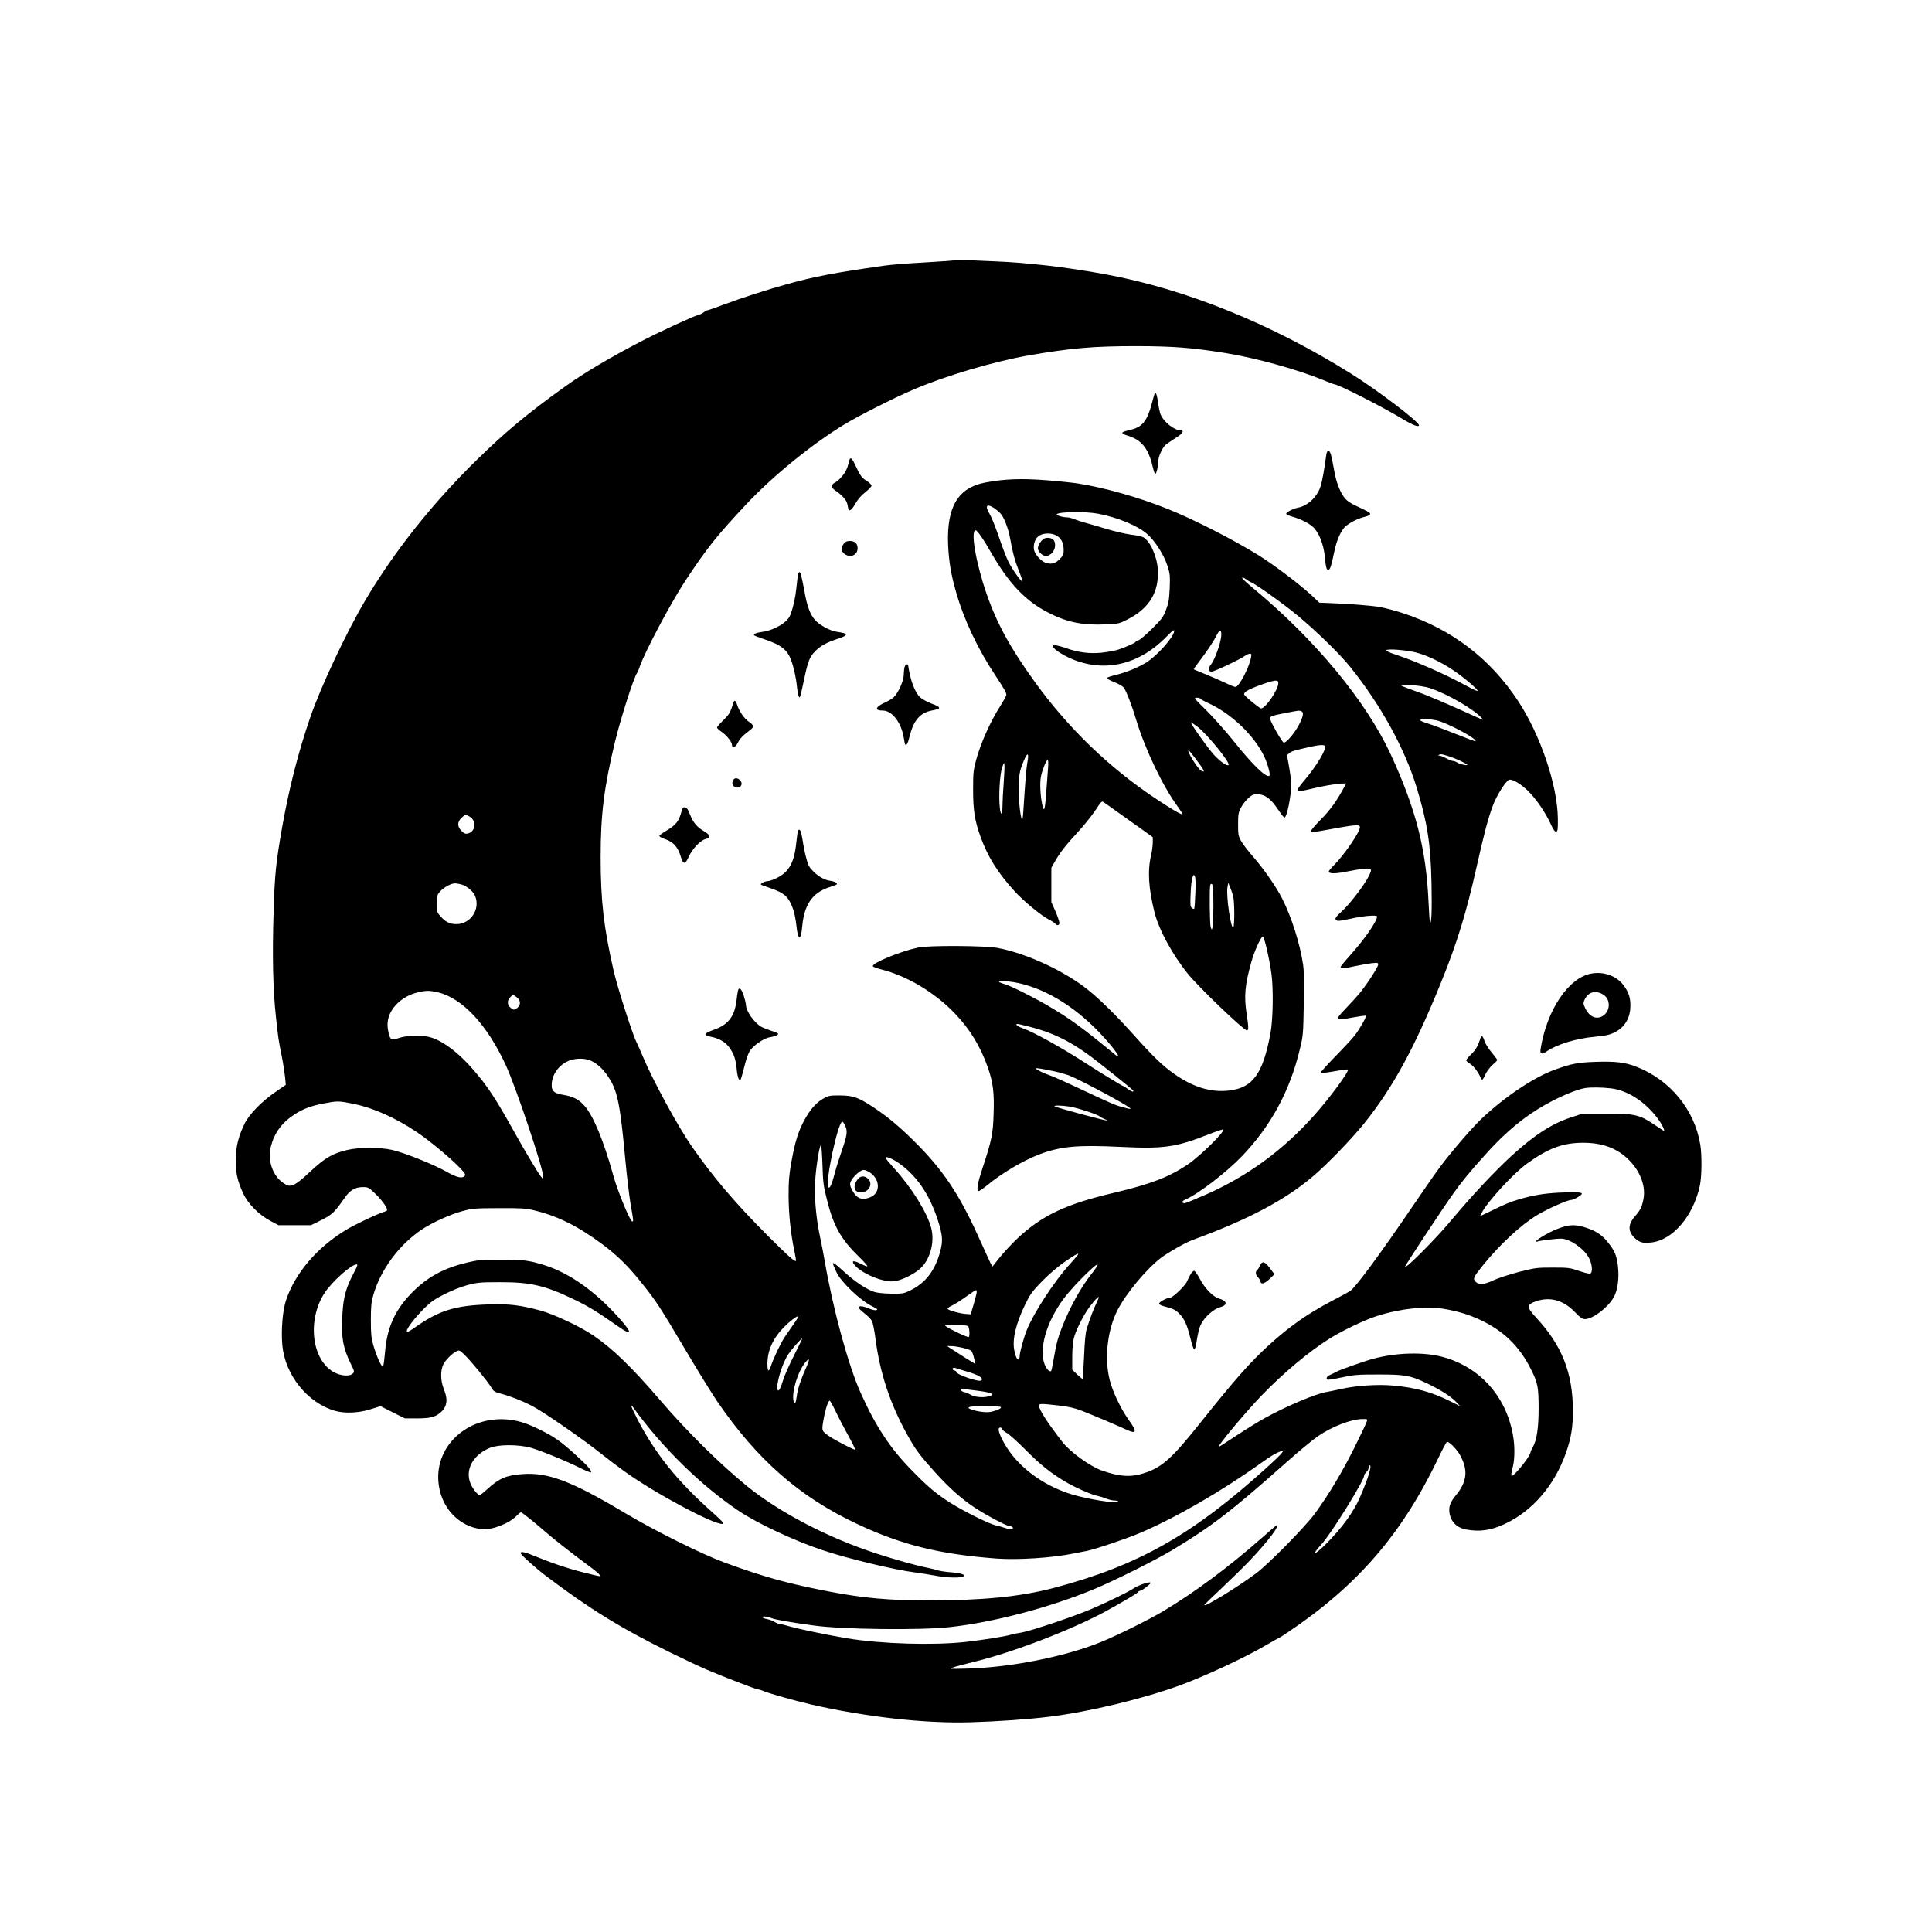 <?xml version="1.0" encoding="UTF-8" standalone="yes"?>
<svg version="1.0" xmlns="http://www.w3.org/2000/svg" width="1350pt" height="1350pt" viewBox="0 0 1800 1800" preserveAspectRatio="xMidYMid meet">
  <g transform="translate(0,1800) scale(0.1,-0.1)" fill="#000000" stroke="none">
    <path d="M8900 15576 c-3 -3 -132 -12 -285 -21 -154 -8 -327 -22 -385 -31
-468 -67 -639 -100 -892 -170 -176 -48 -436 -132 -598 -193 -74 -28 -140 -51
-146 -51 -6 0 -22 -8 -35 -18 -13 -11 -36 -22 -52 -26 -45 -11 -370 -161 -537
-248 -287 -149 -534 -296 -708 -421 -333 -238 -553 -420 -815 -677 -416 -406
-772 -854 -1045 -1315 -176 -299 -414 -804 -512 -1090 -110 -319 -197 -660
-260 -1015 -60 -342 -70 -437 -81 -800 -13 -395 -6 -726 22 -975 22 -203 22
-206 55 -370 13 -66 26 -152 30 -191 l7 -71 -90 -62 c-136 -93 -254 -214 -297
-306 -57 -119 -79 -214 -80 -335 0 -120 17 -195 70 -309 44 -96 146 -199 254
-256 l75 -40 151 0 151 0 95 47 c102 51 127 75 216 204 52 75 100 104 172 104
50 0 54 -2 117 -62 68 -66 122 -144 107 -157 -5 -4 -27 -13 -49 -20 -62 -21
-252 -112 -330 -159 -271 -164 -475 -402 -560 -656 -32 -94 -47 -280 -35 -416
24 -277 232 -539 489 -614 92 -27 224 -21 333 14 l93 29 113 -57 114 -57 111
0 c122 0 170 12 218 52 65 55 75 121 34 221 -31 76 -33 168 -6 227 19 42 85
108 127 127 22 10 29 7 70 -33 61 -58 217 -249 249 -303 23 -39 31 -45 93 -61
83 -22 191 -64 280 -109 109 -55 486 -316 667 -461 50 -40 142 -110 205 -155
282 -203 836 -499 913 -488 17 2 -3 25 -108 119 -319 284 -523 540 -687 857
-60 118 -74 157 -35 104 264 -366 630 -725 980 -959 174 -117 520 -279 782
-366 236 -79 668 -183 860 -207 50 -6 140 -21 200 -32 103 -19 235 -21 253 -3
16 15 -27 29 -115 36 -54 4 -111 13 -128 19 -16 6 -61 17 -100 25 -91 17 -294
74 -470 131 -452 148 -902 382 -1205 628 -252 205 -563 512 -805 795 -266 311
-451 490 -631 611 -121 82 -358 193 -486 229 -189 51 -290 64 -483 58 -315
-10 -462 -55 -687 -213 -64 -45 -78 -51 -78 -35 0 27 75 124 163 212 63 62 98
86 190 132 67 34 152 68 212 84 92 24 116 27 300 27 286 1 424 -31 689 -159
140 -67 216 -114 415 -253 131 -92 136 -65 12 74 -219 247 -457 418 -688 493
-148 48 -211 56 -423 55 -174 0 -207 -3 -308 -27 -184 -43 -324 -111 -445
-216 -203 -177 -298 -358 -319 -609 -6 -70 -14 -134 -19 -142 -10 -19 -61 91
-92 200 -18 63 -22 100 -22 230 0 132 4 167 23 235 68 236 241 469 452 610
100 66 263 140 377 171 93 25 111 27 338 28 201 1 253 -2 320 -18 224 -52 418
-148 650 -321 140 -105 240 -204 365 -361 134 -168 165 -214 404 -618 114
-192 247 -408 296 -480 372 -545 771 -895 1311 -1147 416 -195 769 -281 1298
-320 194 -14 517 7 706 46 39 7 97 19 129 25 83 17 365 112 493 166 332 141
757 386 1133 654 93 66 134 91 185 110 25 9 25 9 9 -15 -8 -13 -77 -80 -152
-147 -687 -621 -1191 -905 -1973 -1112 -312 -82 -660 -117 -1171 -117 -364 0
-604 22 -913 81 -396 76 -606 134 -985 272 -209 77 -652 297 -930 463 -495
296 -717 380 -954 361 -149 -11 -215 -39 -324 -138 -35 -32 -68 -58 -73 -58
-17 0 -61 54 -82 100 -60 132 17 276 181 342 79 31 260 31 375 0 90 -25 329
-122 464 -190 51 -25 95 -43 98 -40 13 12 -31 63 -144 165 -137 124 -192 163
-326 230 -129 65 -218 92 -324 99 -359 23 -652 -246 -627 -577 17 -237 186
-423 405 -446 96 -9 254 52 325 126 17 17 34 31 39 31 10 0 128 -94 232 -185
77 -67 237 -193 385 -302 94 -69 127 -99 119 -108 -2 -2 -72 14 -154 35 -152
39 -300 89 -457 154 -86 36 -128 44 -128 27 0 -15 141 -142 242 -218 401 -303
693 -483 1148 -707 124 -61 279 -134 345 -162 164 -70 460 -184 478 -184 8 0
31 -7 50 -15 59 -25 292 -90 442 -125 512 -117 1062 -179 1490 -166 246 7 546
28 735 52 370 46 874 168 1210 291 236 86 601 256 798 371 68 40 125 72 128
72 3 0 40 23 82 52 653 438 1067 920 1406 1631 35 74 69 138 76 142 16 10 91
-65 124 -124 76 -140 64 -247 -43 -376 -50 -61 -65 -103 -57 -160 13 -83 68
-139 155 -155 125 -23 230 -9 357 50 258 119 465 358 572 660 50 142 66 239
66 395 0 353 -102 611 -345 872 -89 96 -88 118 4 150 130 44 255 9 362 -104
48 -50 67 -63 91 -63 72 0 211 104 267 201 39 66 54 182 40 298 -13 100 -31
141 -100 225 -56 69 -120 107 -228 137 -83 22 -134 18 -234 -20 -99 -37 -258
-139 -183 -117 29 9 171 26 213 26 80 0 209 -86 259 -173 34 -59 42 -143 15
-153 -8 -3 -55 8 -104 25 -85 29 -97 31 -245 31 -149 0 -162 -2 -313 -40 -87
-23 -193 -57 -236 -77 -91 -43 -138 -47 -169 -15 -28 27 -21 42 63 147 158
197 359 383 508 473 96 58 284 142 318 142 23 0 95 41 100 56 6 17 -62 20
-216 12 -139 -7 -244 -25 -375 -64 -78 -23 -127 -44 -246 -102 -30 -15 -68
-33 -83 -40 l-28 -12 15 29 c56 108 297 370 424 461 198 143 334 193 522 193
180 0 317 -51 426 -160 108 -108 159 -248 135 -367 -15 -74 -29 -101 -80 -160
-67 -77 -65 -144 5 -206 43 -37 70 -44 147 -36 200 20 394 247 454 530 18 84
20 282 4 381 -53 326 -281 604 -597 727 -105 41 -195 51 -379 45 -165 -6 -221
-16 -376 -72 -194 -69 -464 -249 -683 -455 -88 -83 -285 -311 -391 -454 -45
-61 -164 -232 -265 -381 -286 -421 -526 -747 -572 -774 -12 -8 -90 -50 -172
-93 -229 -121 -394 -237 -588 -414 -175 -160 -313 -317 -630 -714 -271 -340
-362 -422 -532 -476 -123 -39 -225 -32 -390 25 -110 39 -296 173 -369 267
-143 186 -217 300 -217 338 0 20 19 20 183 1 95 -11 149 -23 215 -49 94 -36
351 -145 418 -177 93 -43 100 -19 25 84 -64 88 -136 229 -170 337 -67 204 -42
490 59 691 78 154 267 382 404 488 64 49 230 144 296 168 513 188 856 368
1120 591 132 111 366 353 485 502 263 329 464 697 712 1310 146 359 234 644
329 1069 73 326 111 467 155 582 35 92 120 225 149 234 30 9 112 -40 180 -108
71 -70 157 -195 206 -301 26 -57 40 -76 52 -74 15 3 17 18 16 123 -4 311 -163
779 -371 1095 -260 394 -613 664 -1065 815 -73 24 -173 51 -221 59 -81 15
-299 31 -489 38 l-76 3 -59 56 c-108 103 -364 297 -508 386 -239 148 -601 333
-845 431 -264 106 -586 198 -834 237 -50 8 -185 22 -301 31 -227 18 -390 12
-567 -22 -253 -48 -359 -227 -345 -579 7 -155 27 -278 74 -440 74 -260 202
-532 371 -785 78 -118 102 -160 97 -177 -3 -13 -28 -57 -55 -100 -90 -138
-186 -352 -227 -508 -24 -89 -27 -119 -27 -270 0 -195 15 -290 69 -441 69
-189 158 -332 318 -508 79 -88 251 -230 320 -264 25 -12 50 -29 57 -37 18 -22
40 -18 40 7 0 12 -17 61 -37 108 l-38 85 0 160 0 160 34 60 c46 81 101 152
216 276 53 57 124 146 158 196 54 83 63 92 78 80 10 -6 89 -63 176 -125 87
-62 186 -133 221 -157 l62 -45 0 -52 c-1 -29 -7 -80 -15 -113 -35 -145 -25
-311 31 -535 41 -163 169 -398 312 -574 105 -129 520 -526 549 -526 17 0 16
32 -2 150 -26 169 -17 270 42 483 27 100 90 240 108 241 14 1 62 -208 81 -349
19 -143 14 -424 -9 -550 -71 -379 -163 -508 -383 -535 -170 -21 -339 30 -519
158 -104 74 -188 154 -369 356 -168 187 -313 330 -426 421 -219 177 -574 342
-845 393 -116 22 -645 25 -740 4 -172 -37 -432 -145 -423 -174 2 -6 36 -19 75
-29 244 -61 501 -215 688 -410 142 -148 239 -307 309 -506 48 -139 60 -232 53
-431 -5 -185 -18 -247 -102 -502 -46 -137 -59 -210 -39 -217 6 -2 42 22 80 53
140 116 339 233 493 291 193 72 347 87 742 68 416 -20 520 -5 832 117 70 28
131 48 134 45 18 -18 -217 -250 -331 -326 -172 -117 -349 -184 -679 -262 -457
-107 -680 -212 -912 -431 -49 -47 -121 -124 -160 -172 l-69 -87 -20 38 c-10
21 -48 102 -83 181 -188 423 -333 649 -578 901 -155 159 -283 269 -424 362
-143 95 -192 112 -316 113 -92 1 -104 -2 -154 -29 -65 -36 -126 -105 -179
-205 -55 -102 -85 -198 -118 -381 -23 -129 -27 -181 -27 -319 1 -172 20 -358
54 -514 10 -49 17 -92 14 -94 -10 -10 -87 59 -265 238 -299 300 -502 538 -703
826 -130 187 -364 616 -457 839 -23 55 -50 116 -60 135 -36 69 -180 518 -214
670 -91 399 -120 650 -120 1050 0 405 31 651 134 1080 54 221 175 600 206 641
5 8 16 32 23 54 43 132 293 602 426 804 203 307 291 417 569 714 244 260 610
559 912 742 133 81 463 248 644 325 299 129 751 262 1075 319 396 68 598 86
1005 86 340 -1 513 -14 831 -65 279 -45 672 -154 907 -251 52 -22 98 -39 103
-39 35 0 455 -213 640 -326 90 -54 149 -77 149 -56 0 33 -388 328 -635 482
-745 466 -1540 787 -2290 925 -358 66 -719 108 -1025 120 -80 3 -195 8 -255
11 -61 3 -112 3 -115 0z m364 -2311 c20 -14 48 -37 61 -53 30 -34 70 -139 85
-223 26 -143 44 -209 81 -303 22 -54 37 -101 35 -103 -9 -9 -97 115 -131 184
-19 39 -60 145 -90 235 -31 90 -69 185 -86 212 -46 75 -25 98 45 51z m967 -51
c185 -35 372 -113 459 -191 73 -65 154 -193 186 -292 25 -77 26 -92 22 -209
-5 -107 -10 -139 -34 -202 -25 -68 -37 -84 -130 -177 -56 -56 -114 -105 -128
-109 -14 -3 -26 -10 -26 -14 0 -8 -77 -43 -160 -72 -30 -10 -101 -23 -157 -29
-113 -11 -215 2 -329 42 -33 12 -74 23 -91 26 -94 15 23 -81 166 -136 301
-116 611 -37 859 217 52 54 72 69 72 55 0 -53 -154 -228 -260 -295 -73 -46
-191 -94 -287 -117 -42 -10 -78 -22 -80 -28 -2 -5 27 -22 65 -37 38 -14 78
-37 89 -49 22 -24 75 -158 118 -302 84 -277 250 -625 390 -813 25 -35 45 -66
42 -68 -7 -8 -101 47 -243 141 -440 292 -822 661 -1136 1096 -225 311 -352
544 -446 816 -100 287 -152 593 -102 593 15 0 72 -82 142 -205 169 -295 327
-459 543 -567 172 -87 316 -115 529 -105 117 5 122 6 205 48 199 102 291 254
278 464 -7 123 -73 267 -136 300 -16 8 -67 19 -114 24 -47 6 -152 30 -234 55
-81 24 -168 50 -193 56 -25 6 -66 20 -92 30 -26 11 -59 20 -75 20 -41 0 -107
20 -97 30 25 23 269 26 385 4z m-384 -206 c42 -25 63 -70 63 -134 0 -41 -5
-51 -39 -85 -41 -41 -81 -50 -134 -30 -41 16 -95 77 -103 117 -10 54 11 111
49 134 44 27 119 26 164 -2z m1764 -406 c13 -10 32 -21 41 -25 36 -13 222
-142 378 -264 174 -135 436 -386 547 -523 285 -354 510 -761 621 -1125 100
-326 132 -532 139 -896 5 -252 0 -380 -14 -365 -3 2 -9 92 -14 198 -22 488
-118 862 -352 1370 -229 494 -702 1067 -1277 1544 -90 75 -119 104 -103 104 6
0 21 -8 34 -18z m-234 -536 c-7 -67 -63 -220 -94 -256 -28 -34 -27 -64 2 -68
21 -3 264 112 316 149 15 10 35 19 44 19 14 0 16 -6 10 -37 -17 -93 -112 -273
-144 -273 -9 0 -50 16 -91 36 -41 20 -124 56 -185 81 -60 24 -111 46 -113 47
-2 2 26 42 61 87 69 91 124 174 157 239 27 54 44 43 37 -24z m1816 -145 c103
-27 229 -87 346 -165 95 -63 236 -184 227 -193 -3 -3 -45 16 -93 42 -206 113
-479 233 -666 295 -60 19 -95 36 -91 42 10 16 185 2 277 -21z m-1283 -285 c0
-61 -119 -236 -161 -236 -14 0 -150 111 -157 129 -7 21 36 47 143 86 143 52
175 56 175 21z m1410 -46 c164 -54 409 -196 485 -280 19 -21 18 -21 -35 3
-285 130 -475 211 -580 247 -69 24 -129 48 -135 53 -20 19 196 0 265 -23z
m-2135 -100 c4 -6 35 -23 69 -39 218 -98 432 -303 526 -502 31 -67 58 -165 47
-176 -26 -25 -158 102 -324 311 -75 94 -192 226 -260 294 -117 115 -123 122
-94 122 16 0 33 -5 36 -10z m939 -116 c25 -10 19 -46 -20 -123 -43 -83 -123
-177 -145 -169 -15 6 -112 174 -124 215 -8 29 5 34 145 61 124 24 124 24 144
16z m1258 -85 c96 -19 386 -175 365 -195 -2 -3 -88 29 -189 70 -102 41 -218
84 -257 96 -39 12 -71 26 -71 31 0 12 87 11 152 -2z m-2225 -60 c93 -72 308
-337 289 -356 -13 -14 -79 32 -138 97 -59 65 -225 300 -212 300 4 0 31 -19 61
-41z m1188 -179 c16 -27 -78 -185 -187 -314 -38 -44 -68 -86 -68 -93 0 -17 27
-16 98 1 110 28 267 56 310 56 l44 0 -37 -67 c-55 -101 -121 -190 -197 -266
-67 -67 -104 -114 -97 -122 2 -2 51 5 109 16 321 59 350 61 350 31 0 -44 -147
-258 -241 -352 -27 -27 -49 -54 -49 -59 0 -22 55 -23 158 -3 148 29 207 36
226 25 15 -8 13 -15 -13 -69 -43 -85 -180 -263 -252 -327 -43 -38 -60 -60 -56
-71 8 -21 28 -20 139 4 118 27 248 38 248 21 0 -44 -121 -218 -256 -367 -46
-51 -84 -98 -84 -103 0 -16 44 -13 142 9 48 10 114 22 147 26 57 6 61 5 61
-13 0 -23 -110 -192 -178 -273 -25 -30 -82 -92 -126 -138 -103 -107 -99 -113
64 -82 67 12 124 20 126 17 8 -8 -62 -131 -108 -189 -22 -27 -103 -115 -181
-194 -77 -79 -137 -147 -134 -150 3 -4 61 3 128 15 67 12 124 19 127 17 15
-15 -164 -259 -313 -426 -289 -325 -621 -568 -1011 -740 -100 -44 -189 -80
-197 -80 -31 0 -27 20 6 34 116 48 382 252 527 403 270 281 448 609 541 1000
30 123 31 138 36 415 4 194 2 314 -6 368 -29 197 -106 441 -196 620 -53 104
-165 267 -263 380 -50 57 -104 127 -119 155 -26 46 -28 59 -28 155 0 95 3 110
27 156 14 27 45 67 67 87 33 30 49 37 81 37 77 0 131 -40 204 -152 23 -34 46
-63 52 -65 22 -7 64 199 64 309 0 29 -9 103 -20 163 l-19 110 20 17 c22 19 45
26 179 56 98 23 146 26 155 12z m-1207 -117 c84 -111 96 -137 53 -113 -33 17
-139 190 -117 190 3 0 32 -35 64 -77z m-1566 -35 c-10 -56 -17 -131 -38 -458
-4 -60 -9 -88 -14 -75 -18 47 -32 209 -28 320 4 107 8 130 38 207 40 102 60
105 42 6z m3974 39 c53 -20 124 -56 124 -63 0 -10 -73 7 -94 22 -11 8 -28 14
-38 14 -9 0 -38 11 -64 25 -26 14 -54 25 -63 25 -13 0 -14 2 -2 9 14 9 47 1
137 -32z m-3781 -84 c-3 -38 -10 -135 -16 -216 -13 -183 -21 -214 -38 -137
-19 85 -25 210 -12 269 13 63 50 151 62 151 5 0 7 -30 4 -67z m-414 -149 c-6
-78 -11 -171 -11 -205 0 -93 -16 -108 -25 -23 -12 107 0 313 22 374 16 47 18
49 21 24 2 -16 -1 -93 -7 -170z m-4981 -309 c73 -38 65 -142 -12 -161 -22 -5
-33 0 -58 24 -41 41 -41 84 1 123 36 34 32 33 69 14z m6767 -717 c-3 -77 -8
-142 -11 -145 -3 -3 -13 0 -22 8 -14 12 -16 30 -11 134 2 66 10 134 17 150 11
28 12 29 22 11 7 -13 9 -68 5 -158z m-6836 81 c50 -15 108 -64 125 -105 52
-124 -41 -264 -174 -264 -59 0 -101 20 -144 69 -37 40 -38 43 -38 121 0 74 2
82 30 114 34 38 103 76 139 76 13 0 41 -5 62 -11z m7004 -197 c0 -186 -9 -256
-25 -202 -10 30 -13 372 -4 395 5 12 10 13 18 5 7 -7 11 -74 11 -198z m185 84
c12 -51 13 -266 1 -284 -21 -34 -69 290 -55 372 l7 41 19 -44 c10 -25 23 -63
28 -85z m-2050 -796 c268 -43 559 -213 805 -472 134 -140 225 -271 141 -201
-298 246 -425 338 -626 455 -132 78 -346 184 -400 199 -99 28 -50 39 80 19z
m-5361 -95 c229 -54 460 -302 634 -680 95 -207 348 -960 347 -1034 l-1 -26
-20 24 c-25 31 -156 249 -254 426 -168 302 -244 418 -381 575 -129 149 -269
256 -384 293 -76 25 -223 23 -301 -3 -72 -24 -82 -20 -98 45 -17 68 -13 125
13 182 45 96 147 173 266 199 74 17 104 16 179 -1z m729 -41 c48 -33 48 -83 0
-113 -18 -11 -25 -10 -47 7 -35 25 -39 67 -10 98 27 28 28 29 57 8z m4801
-284 c194 -51 340 -121 521 -249 86 -61 424 -331 428 -342 7 -17 -20 -9 -52
16 -18 14 -35 25 -39 25 -7 0 -234 138 -332 202 -229 149 -501 301 -606 338
-50 17 -77 40 -47 40 7 0 64 -14 127 -30z m-4098 -315 c60 -31 106 -73 153
-143 88 -128 113 -250 161 -766 14 -154 37 -345 50 -425 29 -165 28 -161 15
-161 -19 0 -136 282 -175 425 -91 328 -187 560 -270 653 -55 61 -106 87 -200
102 -81 14 -105 34 -105 89 0 101 70 196 170 232 65 23 149 20 201 -6z m4311
-96 c48 -10 109 -28 137 -38 110 -44 536 -272 569 -305 11 -11 -1 -10 -55 5
-84 22 -95 27 -405 172 -135 64 -270 124 -300 133 -50 17 -118 51 -118 60 0 6
71 -5 172 -27z m5188 -159 c152 -19 310 -119 428 -272 45 -58 83 -136 60 -122
-7 5 -49 32 -93 61 -129 87 -178 98 -440 98 l-220 0 -112 -37 c-175 -57 -340
-164 -553 -359 -155 -142 -377 -379 -564 -604 -142 -170 -426 -455 -426 -427
0 11 346 536 450 682 81 114 153 202 306 371 138 154 279 280 421 376 159 109
391 218 503 236 50 8 157 7 240 -3z m-11712 -145 c179 -37 382 -127 582 -260
113 -75 321 -247 403 -334 49 -51 57 -64 47 -76 -23 -28 -72 -17 -175 41 -117
66 -386 174 -500 200 -110 26 -311 26 -419 0 -137 -32 -206 -72 -345 -201
-138 -129 -176 -149 -228 -121 -114 59 -175 214 -139 355 32 125 101 220 214
294 83 55 159 84 282 107 126 24 133 24 278 -5z m6668 -25 c74 -12 260 -73
283 -93 9 -8 30 -19 46 -25 17 -6 24 -11 16 -11 -21 -1 -474 121 -485 131 -14
11 66 10 140 -2z m-2093 -175 c25 -53 21 -88 -28 -230 -25 -71 -55 -166 -66
-210 -29 -110 -47 -151 -61 -137 -34 34 89 612 130 612 5 0 16 -16 25 -35z
m-210 -375 c5 -157 9 -190 42 -319 59 -240 130 -367 295 -527 50 -49 86 -90
81 -92 -5 -2 -33 9 -61 23 -66 34 -91 31 -61 -7 63 -80 262 -165 365 -156 65
5 180 59 243 113 97 82 144 249 109 384 -36 141 -182 376 -342 552 -46 51 -84
97 -84 102 0 16 53 -3 107 -38 176 -116 302 -297 382 -547 43 -136 47 -186 22
-283 -47 -179 -135 -296 -277 -366 -63 -31 -71 -33 -178 -32 -68 1 -129 7
-159 16 -73 23 -187 99 -288 193 -91 83 -112 95 -92 51 6 -12 17 -38 25 -57
39 -90 223 -266 333 -320 47 -23 56 -30 41 -36 -10 -4 -39 2 -70 15 -58 24
-96 27 -96 9 0 -7 25 -32 55 -55 30 -23 61 -55 69 -71 8 -15 22 -84 31 -153
43 -336 139 -623 306 -921 70 -125 112 -181 252 -336 130 -144 246 -248 371
-330 110 -72 299 -172 327 -172 10 0 21 -5 24 -10 12 -19 -26 -22 -73 -5 -26
9 -66 20 -89 25 -58 13 -288 127 -413 205 -142 90 -215 152 -379 321 -191 196
-325 401 -461 704 -116 257 -258 778 -337 1235 -8 50 -28 152 -44 227 -40 190
-56 401 -41 559 14 152 42 307 52 288 4 -8 10 -93 13 -189z m425 -54 c111 -58
123 -199 21 -240 -53 -22 -91 -20 -123 5 -29 23 -66 88 -66 116 0 43 87 133
128 133 7 0 25 -6 40 -14z m1946 -788 c-10 -13 -42 -48 -69 -79 -145 -160
-337 -455 -399 -612 -30 -76 -66 -208 -66 -243 0 -13 -4 -25 -9 -29 -14 -8
-30 26 -42 89 -18 101 16 244 103 424 40 83 65 119 129 186 90 95 185 176 285
241 75 50 97 57 68 23z m-6739 -160 c-70 -133 -94 -217 -104 -370 -15 -220 3
-325 80 -480 32 -65 32 -69 16 -85 -29 -29 -111 -23 -175 12 -209 114 -252
488 -87 740 70 106 246 263 297 265 14 0 8 -16 -27 -82z m6920 55 c-10 -16
-33 -46 -50 -68 -94 -118 -198 -306 -270 -490 -36 -90 -54 -155 -71 -258 -13
-75 -26 -142 -29 -147 -12 -20 -43 10 -62 57 -56 146 16 396 177 613 106 142
374 400 305 293z m-1115 -230 c0 -10 -13 -61 -28 -113 l-28 -95 -45 3 c-50 3
-148 29 -167 44 -9 8 0 16 35 33 27 12 86 50 133 84 47 33 88 61 93 61 4 0 7
-8 7 -17z m1117 -100 c-26 -51 -64 -153 -92 -243 -12 -38 -19 -117 -25 -259
-5 -112 -11 -205 -13 -208 -3 -2 -25 17 -51 41 l-46 45 0 119 c0 72 6 140 15
175 16 62 68 172 121 254 36 57 104 136 111 129 2 -2 -7 -26 -20 -53z m3239
-58 c128 -22 226 -52 330 -100 221 -102 369 -246 477 -461 64 -127 72 -169 72
-364 0 -188 -18 -303 -56 -366 -10 -17 -19 -37 -19 -43 0 -21 -66 -116 -123
-177 -63 -66 -67 -62 -42 41 19 79 19 203 -1 305 -67 356 -308 622 -647 716
-179 50 -440 43 -659 -17 -81 -22 -314 -105 -338 -120 -8 -5 -32 -17 -52 -26
-36 -15 -48 -35 -29 -47 5 -3 64 6 132 21 113 24 144 27 339 27 250 0 298 -8
450 -80 126 -60 226 -123 275 -174 l40 -42 -90 45 c-177 88 -324 129 -537 148
-140 13 -342 0 -483 -32 -50 -11 -113 -24 -142 -29 -108 -21 -369 -132 -567
-241 -61 -33 -181 -108 -268 -165 -86 -57 -159 -104 -163 -104 -20 0 248 321
393 472 205 213 448 417 642 538 114 71 325 173 436 208 216 70 459 96 630 67z
m-6062 -142 c-26 -37 -64 -93 -85 -123 -36 -55 -105 -200 -128 -272 -19 -56
-31 -46 -31 25 0 123 51 238 154 342 58 59 125 109 134 100 2 -2 -17 -35 -44
-72z m1626 -19 c12 -12 17 -91 6 -101 -8 -8 -203 86 -219 105 -9 12 7 13 95
10 61 -1 112 -8 118 -14z m-1620 -268 c-43 -85 -88 -185 -100 -223 -25 -84
-44 -120 -54 -104 -22 36 39 245 97 331 32 49 121 150 132 150 2 0 -32 -69
-75 -154z m1563 68 c40 -9 78 -22 86 -29 7 -7 19 -38 26 -68 l13 -56 -108 67
c-59 37 -118 75 -131 84 l-24 17 33 0 c18 1 65 -6 105 -15z m-1454 -190 c-44
-97 -78 -197 -85 -258 -9 -70 -20 -89 -30 -52 -21 84 39 279 111 365 40 47 41
27 4 -55z m1485 -28 c122 -35 172 -64 149 -87 -19 -19 -233 54 -233 79 0 5 -9
12 -21 15 -12 3 -18 10 -14 17 4 6 14 9 22 6 8 -3 52 -17 97 -30z m106 -182
c144 -18 179 -36 109 -54 -52 -14 -133 -6 -169 17 -13 9 -38 19 -54 22 -29 6
-49 31 -25 31 7 0 70 -7 139 -16z m-1315 -191 c25 -54 78 -156 117 -226 39
-70 68 -130 65 -133 -6 -6 -182 85 -240 124 -73 51 -73 50 -54 157 17 96 43
175 57 175 5 0 29 -44 55 -97z m1540 37 c8 -12 -44 -35 -101 -45 -43 -7 -126
5 -179 25 -23 9 -26 13 -15 20 21 13 287 13 295 0z m3410 -132 c-3 -13 -55
-122 -115 -243 -113 -227 -244 -447 -372 -620 -89 -121 -430 -468 -545 -553
-166 -125 -494 -326 -482 -295 2 5 78 79 169 164 91 86 207 200 259 255 163
172 278 324 246 324 -3 0 -65 -52 -137 -117 -318 -279 -614 -499 -917 -682
-131 -79 -442 -233 -592 -293 -337 -135 -834 -233 -1239 -244 -168 -4 -173 -4
-130 11 25 9 119 34 210 56 349 85 902 298 1210 466 161 88 296 168 303 180 4
7 14 13 21 13 16 0 96 61 96 73 0 17 -115 -21 -159 -52 -41 -29 -233 -123
-386 -189 -165 -71 -569 -207 -658 -222 -34 -5 -78 -14 -97 -20 -58 -17 -255
-48 -420 -67 -302 -34 -795 -19 -1105 33 -175 29 -446 85 -530 109 -47 14 -93
25 -101 25 -9 0 -31 9 -48 19 -17 11 -48 22 -69 26 -20 4 -40 11 -43 16 -9 14
44 10 84 -7 35 -14 170 -38 397 -69 260 -36 984 -45 1260 -15 408 44 941 184
1357 358 191 80 570 270 723 362 369 223 546 359 1067 822 108 96 238 203 288
238 131 89 308 158 413 159 45 1 48 0 42 -21z m-3398 -73 c3 -9 22 -24 42 -35
20 -10 100 -81 176 -158 142 -142 230 -212 366 -294 84 -51 252 -126 302 -134
17 -3 53 -14 79 -25 26 -10 63 -19 82 -19 20 0 36 -5 36 -11 0 -22 -280 22
-430 67 -236 71 -447 214 -579 393 -69 94 -121 207 -103 225 10 11 23 6 29 -9z
m3418 -414 c-17 -56 -35 -104 -81 -213 -60 -141 -169 -292 -321 -444 -110
-110 -141 -111 -41 -2 91 100 398 594 398 641 0 8 9 22 20 32 11 10 20 26 20
35 0 9 3 20 7 24 16 15 15 -19 -2 -73z"/>
    <path d="M9720 12977 c-27 -21 -50 -60 -50 -85 0 -31 43 -72 75 -72 42 0 85
50 85 98 0 25 -6 45 -18 55 -22 20 -70 22 -92 4z"/>
    <path d="M7991 7013 c-57 -72 -26 -139 54 -119 62 16 85 84 42 124 -32 30 -71
28 -96 -5z"/>
    <path d="M10756 14329 c-3 -8 -14 -48 -25 -89 -41 -157 -86 -215 -185 -241
-80 -20 -90 -24 -89 -34 1 -5 19 -15 40 -21 135 -39 199 -115 240 -283 8 -36
19 -70 24 -75 10 -11 29 59 29 109 0 46 37 131 69 160 13 11 53 38 89 61 69
42 91 74 52 74 -58 0 -157 78 -186 146 -8 19 -19 69 -24 111 -10 76 -24 111
-34 82z"/>
    <path d="M12355 13753 c-14 -111 -35 -231 -50 -279 -29 -99 -119 -186 -209
-203 -47 -9 -107 -39 -113 -57 -2 -6 24 -18 58 -28 73 -20 144 -55 188 -92 57
-48 105 -167 115 -289 8 -88 15 -115 31 -115 17 0 29 38 55 165 24 117 67 213
113 247 49 38 116 70 172 83 31 7 50 17 50 26 0 14 -10 20 -137 79 -37 17 -79
45 -94 63 -48 57 -85 151 -105 270 -11 62 -24 127 -30 145 -16 48 -37 41 -44
-15z"/>
    <path d="M7917 13723 c-2 -5 -10 -31 -17 -60 -13 -57 -71 -132 -121 -159 -40
-20 -37 -49 9 -78 21 -13 52 -40 70 -60 30 -34 36 -50 44 -101 6 -37 32 -20
68 43 23 41 54 77 93 107 31 25 57 52 57 60 0 8 -17 25 -37 39 -53 33 -68 52
-108 139 -33 71 -47 88 -58 70z"/>
    <path d="M7861 12934 c-28 -36 -26 -68 5 -93 55 -43 124 -14 124 52 0 43 -26
67 -73 67 -27 0 -41 -7 -56 -26z"/>
    <path d="M7435 12648 c-3 -13 -9 -68 -15 -123 -9 -91 -30 -186 -58 -257 -27
-68 -149 -140 -260 -155 -54 -7 -88 -21 -76 -32 5 -5 52 -22 104 -40 148 -50
205 -96 240 -189 24 -64 47 -166 55 -250 7 -72 19 -111 28 -95 4 6 21 77 38
159 35 171 52 214 103 266 49 50 105 81 204 114 111 36 111 53 -3 68 -62 9
-160 62 -203 111 -44 51 -72 125 -96 260 -25 135 -37 185 -47 185 -5 0 -11
-10 -14 -22z"/>
    <path d="M8426 11779 c-3 -17 -6 -47 -6 -65 0 -45 -34 -132 -71 -183 -22 -32
-48 -50 -104 -76 -92 -42 -100 -75 -19 -75 85 0 171 -112 194 -252 5 -33 11
-63 14 -65 12 -12 25 12 40 75 37 150 98 221 206 242 93 18 93 29 -1 65 -39
15 -86 40 -104 56 -51 46 -94 159 -115 307 0 1 -6 2 -14 2 -7 0 -16 -14 -20
-31z"/>
    <path d="M6837 11463 c-2 -5 -12 -33 -22 -63 -14 -42 -32 -68 -77 -111 -32
-31 -58 -62 -58 -67 0 -6 20 -25 45 -42 48 -33 95 -93 95 -122 0 -34 35 -20
54 22 10 22 36 55 58 73 22 17 51 41 65 52 30 25 24 42 -23 73 -39 26 -89 98
-106 155 -11 35 -22 46 -31 30z"/>
    <path d="M6830 10730 c-15 -29 -3 -59 26 -66 47 -12 72 37 36 69 -25 23 -49
21 -62 -3z"/>
    <path d="M6344 10421 c-21 -74 -50 -109 -133 -159 -36 -21 -66 -43 -68 -49 -2
-6 17 -18 43 -27 90 -30 130 -75 160 -177 20 -65 39 -63 70 7 32 72 105 151
155 166 54 16 50 37 -16 76 -65 39 -98 80 -129 159 -16 43 -28 59 -44 61 -19
3 -24 -5 -38 -57z"/>
    <path d="M7436 10261 c-4 -5 -11 -52 -16 -103 -20 -199 -69 -286 -195 -344
-27 -13 -62 -24 -76 -24 -25 0 -69 -24 -59 -32 3 -3 41 -17 85 -32 137 -47
174 -82 216 -202 11 -33 24 -99 29 -148 14 -140 42 -145 54 -9 18 202 93 312
244 364 90 31 86 28 73 43 -6 7 -29 16 -50 19 -57 7 -110 36 -162 87 -40 39
-49 56 -68 127 -12 45 -27 121 -34 169 -12 81 -26 110 -41 85z"/>
    <path d="M14828 8930 c-214 -37 -418 -341 -475 -706 -7 -44 12 -51 56 -20 94
65 275 121 441 136 121 11 155 19 216 55 79 47 124 131 124 234 0 74 -14 119
-53 177 -65 97 -185 145 -309 124z m85 -184 c43 -18 67 -46 74 -90 7 -45 -11
-91 -48 -117 -60 -43 -129 -16 -169 66 -19 39 -20 50 -10 74 28 69 88 95 153
67z"/>
    <path d="M6875 8768 c-3 -13 -9 -56 -14 -96 -18 -141 -76 -217 -200 -262 -107
-39 -115 -54 -34 -70 82 -17 138 -52 178 -113 37 -58 50 -100 60 -199 3 -36
12 -74 20 -84 14 -20 15 -17 60 157 10 37 27 84 39 105 26 47 131 121 184 129
46 8 82 22 82 33 0 5 -26 16 -57 26 -32 10 -74 27 -94 36 -67 35 -148 147
-149 207 0 13 -10 52 -21 88 -22 66 -44 84 -54 43z"/>
    <path d="M13796 8338 c-23 -77 -45 -117 -88 -159 -26 -25 -48 -51 -48 -57 0
-6 15 -20 34 -31 33 -21 74 -73 97 -123 7 -16 15 -28 19 -28 3 0 17 22 29 50
12 27 42 67 67 89 24 21 44 41 44 45 0 4 -24 36 -53 71 -30 36 -59 83 -66 105
-12 42 -29 60 -35 38z"/>
    <path d="M11740 6210 c-7 -16 -18 -35 -26 -41 -20 -16 -17 -46 5 -68 11 -11
21 -27 23 -37 6 -34 36 -27 85 19 l47 45 -42 56 c-48 64 -73 71 -92 26z"/>
    <path d="M11092 6128 c-10 -18 -25 -48 -32 -65 -15 -39 -133 -153 -158 -153
-30 -1 -102 -39 -102 -54 0 -10 16 -19 43 -26 86 -22 106 -32 141 -66 50 -49
74 -101 105 -225 14 -58 30 -108 36 -110 5 -2 13 14 17 36 21 125 29 161 50
202 32 63 115 137 173 153 75 21 71 59 -9 82 -56 17 -132 95 -179 186 -21 39
-44 72 -52 72 -7 0 -22 -15 -33 -32z"/>
  </g>
</svg>